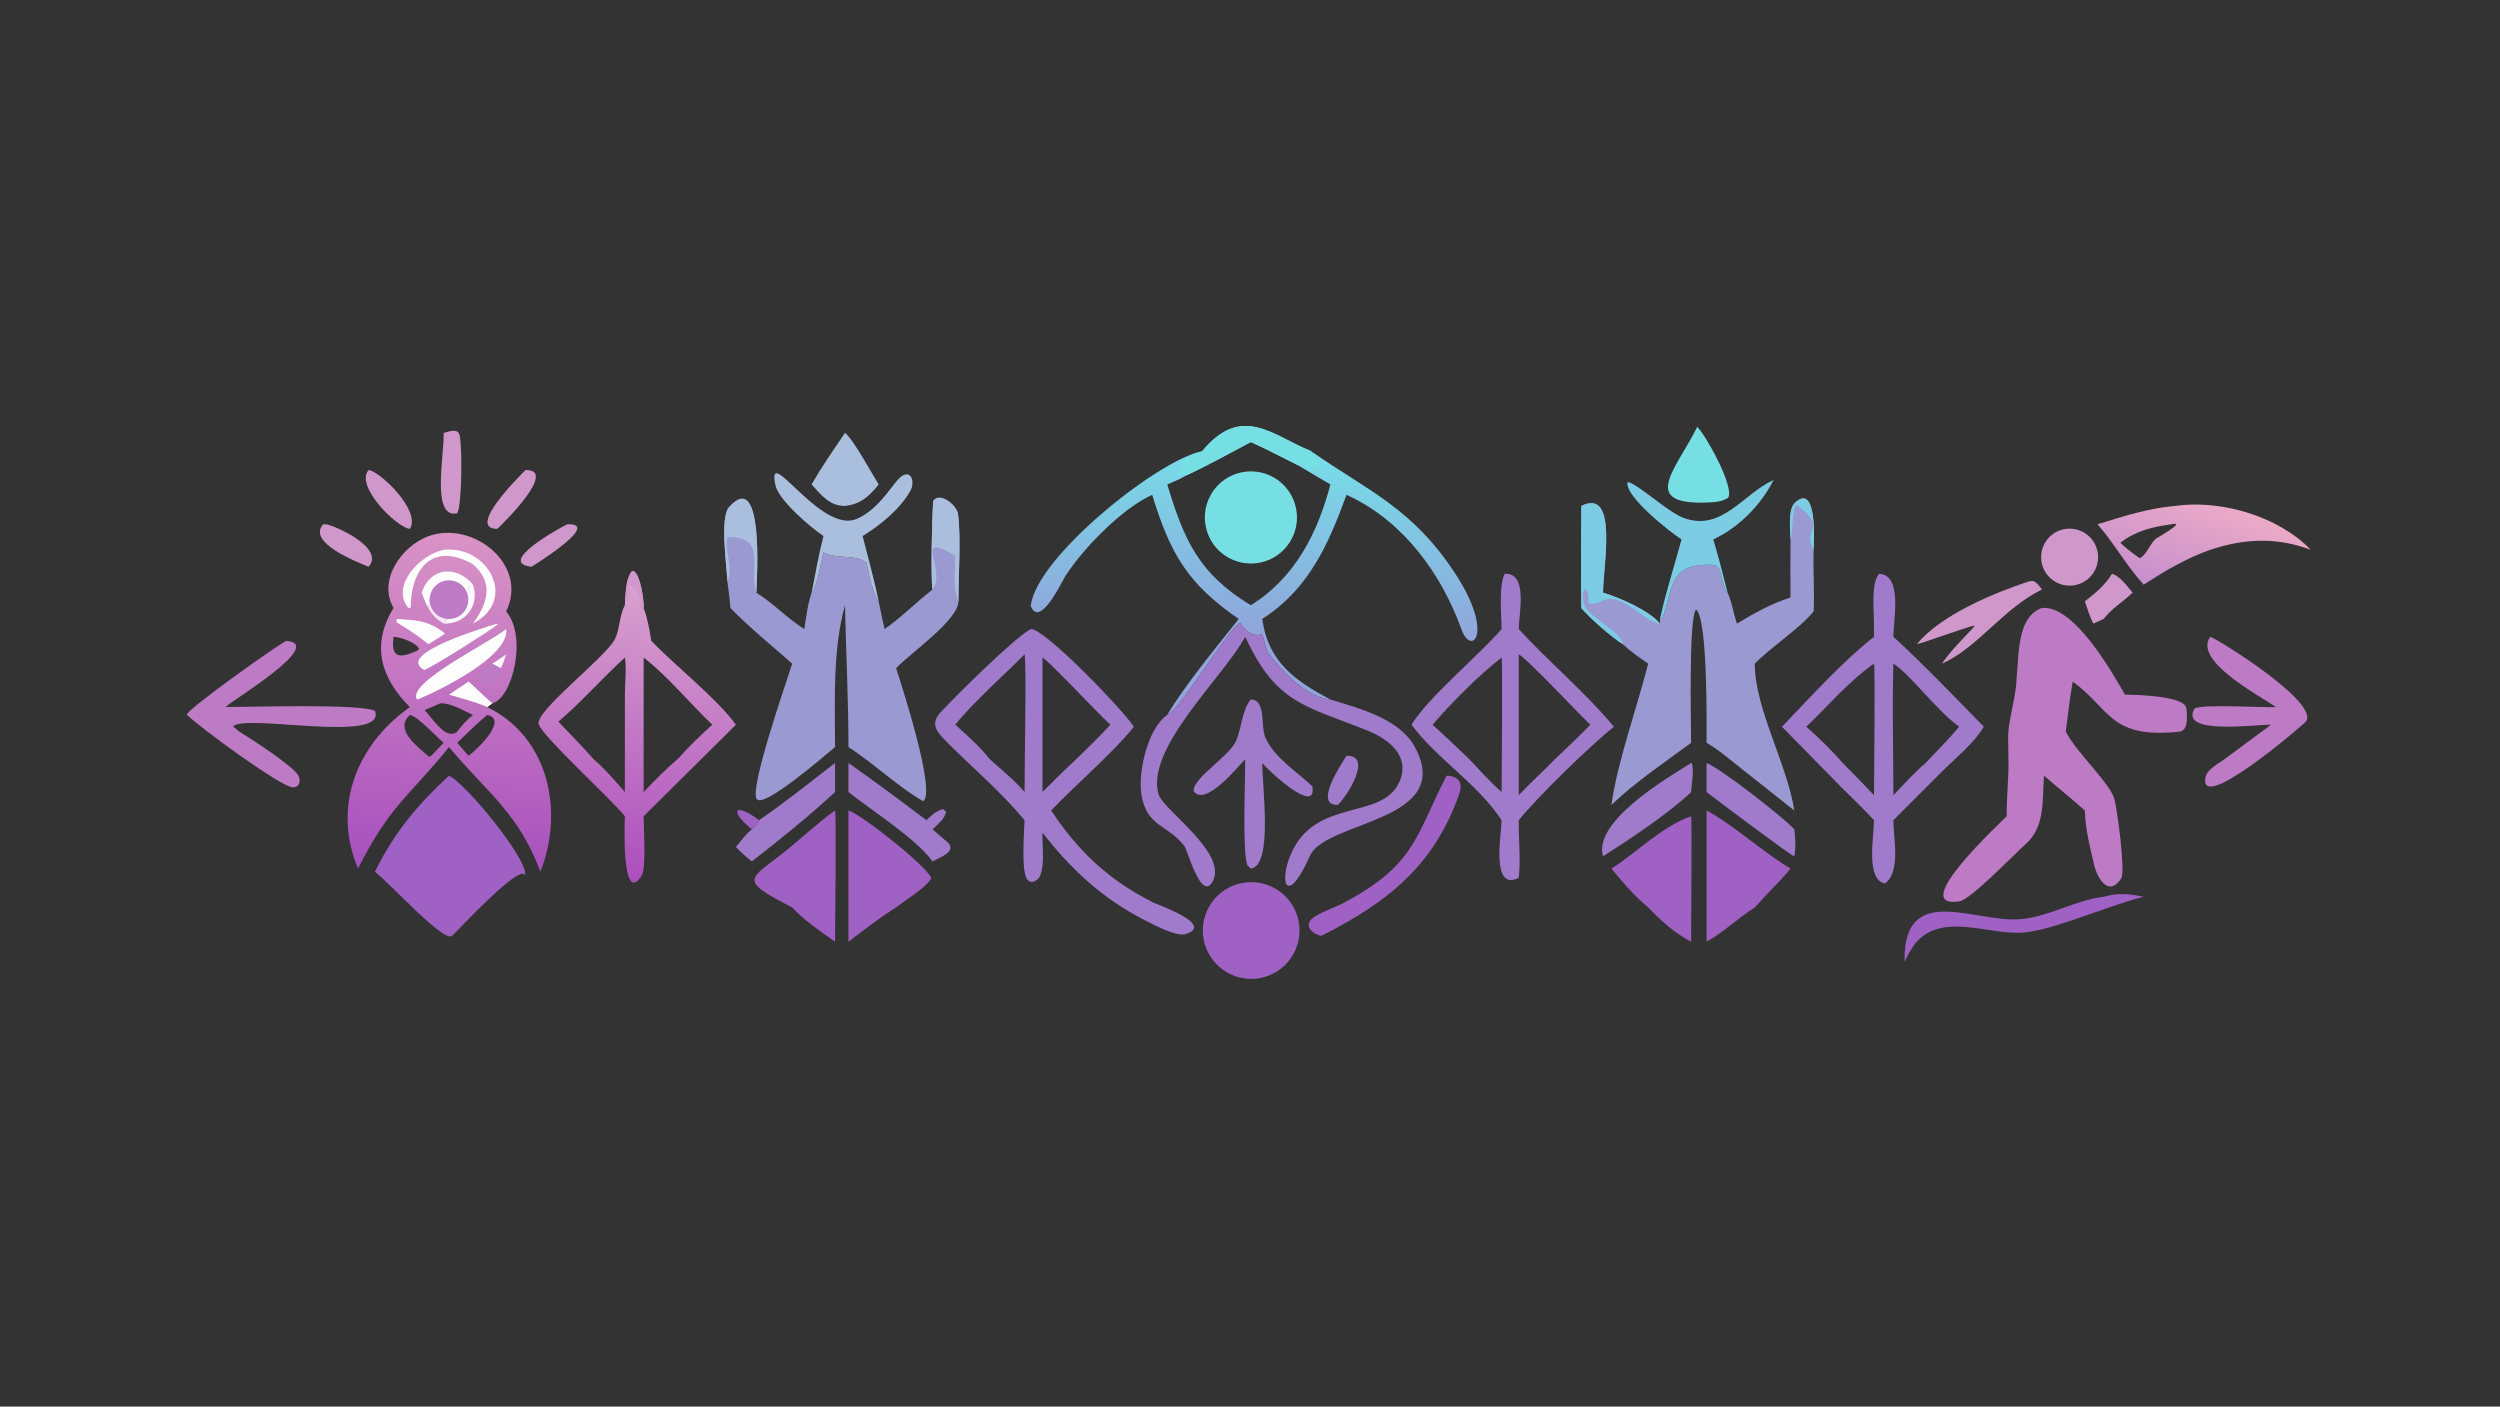<?xml version="1.0" encoding="UTF-8"?> <svg xmlns="http://www.w3.org/2000/svg" xmlns:xlink="http://www.w3.org/1999/xlink" width="3839" height="2160" viewBox="0 0 3839 2160"><rect x="0" y="0" width="3839" height="2160" fill="#333333" stroke="none"/><defs><linearGradient id="gradient_0" gradientUnits="userSpaceOnUse" x1="162.04" y1="316.099" x2="170.864" y2="194.943"><stop offset="0" stop-color="#A750BE"></stop><stop offset="1" stop-color="#D993C5"></stop></linearGradient></defs><path fill="url(#gradient_0)" transform="matrix(4.219 0 0 4.219 6.10352e-05 0)" d="M143.233 221.283C137.41 211.172 146.197 198.818 155.783 195.216C171.823 189.191 192.586 205.366 184.231 222.529C191.999 231.771 186.568 254.05 179.206 256.004L177.343 257.356C199.923 268.393 205.326 295.462 196.678 317.299C188.811 295.95 177.184 288.405 163.429 271.916C148.932 289.838 141.991 292.95 130.312 316.15C120.89 293.734 129.695 271.13 149.175 257.356C138.506 246.69 135.008 234.725 143.233 221.283ZM166.416 266.265C168.164 263.941 169.85 262.047 172.15 260.244C168.961 258.757 163.879 255.732 160.273 256.004L154.533 258.455C157.289 261.161 162.258 269.775 166.416 266.265ZM166.416 270.361C167.785 271.932 169.12 273.556 170.54 275.079C172.866 273.485 185.404 261.889 177.343 260.244C173.413 263.4 170.06 266.911 166.416 270.361ZM161.486 270.361C158.837 268.215 151.969 260.57 149.175 260.244C143.401 265.495 151.819 271.59 155.826 275.179L156.055 275.383C156.433 275.318 156.67 275.324 156.976 275.079L161.486 270.361ZM151.77 236.883L152.56 236.155C151.461 233.862 145.916 231.919 143.233 231.769C142.164 239.847 145.68 239.568 151.77 236.883Z"></path><path fill="#FEFEFE" transform="matrix(4.219 0 0 4.219 6.10352e-05 0)" d="M170.54 248.074C173.506 250.628 176.182 253.481 179.206 256.004L177.343 257.356C172.917 255.405 168.059 254.217 163.429 252.83L170.54 248.074Z"></path><path fill="#BD7AC5" transform="matrix(4.219 0 0 4.219 6.10352e-05 0)" d="M153.448 215.706C156.632 206.28 166.258 205.671 172.15 212.782C174.71 220.26 169.483 227.241 161.486 226.975C158.82 225.464 157.417 223.947 155.904 221.283C154.857 219.523 154.176 217.612 153.448 215.706Z"></path><path fill="#FEFEFE" transform="matrix(4.219 0 0 4.219 6.10352e-05 0)" d="M153.448 215.706C156.632 206.28 166.258 205.671 172.15 212.782L170.841 213.079C170.376 214.055 170.526 215.069 170.089 215.992C169.041 212.901 166.007 210.935 162.758 211.241C159.509 211.548 156.896 214.047 156.445 217.279L155.904 221.283C154.857 219.523 154.176 217.612 153.448 215.706Z"></path><path fill="#FDF8FD" transform="matrix(4.219 0 0 4.219 6.10352e-05 0)" d="M172.15 212.782C174.71 220.26 169.483 227.241 161.486 226.975L162.999 225.286C165.34 225.426 167.596 224.392 169.018 222.527C170.441 220.663 170.842 218.213 170.089 215.992C170.526 215.069 170.376 214.055 170.841 213.079L172.15 212.782Z"></path><path fill="#F7E5F6" transform="matrix(4.219 0 0 4.219 6.10352e-05 0)" d="M155.904 221.283L156.445 217.279C156.173 219.226 156.726 221.197 157.97 222.717C159.215 224.238 161.038 225.169 162.999 225.286L161.486 226.975C158.82 225.464 157.417 223.947 155.904 221.283Z"></path><path fill="#FEFEFE" transform="matrix(4.219 0 0 4.219 6.10352e-05 0)" d="M184.231 228.961C185.797 240.07 152.501 254.68 151.77 254.6C147.848 248.539 178.129 233.988 184.231 228.961Z"></path><path fill="#FEFEFE" transform="matrix(4.219 0 0 4.219 6.10352e-05 0)" d="M161.486 200.118C177.352 198.314 188.797 218.196 172.15 226.975C177.472 219.487 179.906 212.218 172.15 205.396C157.597 197.082 149.548 206.737 149.458 221.282L148.576 221.196C142.275 213.479 152.332 202.109 161.486 200.118Z"></path><path fill="#FEFEFE" transform="matrix(4.219 0 0 4.219 6.10352e-05 0)" d="M180.999 226.975L181.085 227.343C178.353 229.554 157.019 243.051 154.401 243.871L153.448 243.206C145.825 237.517 176.123 228.446 180.999 226.975Z"></path><path fill="#FEFEFE" transform="matrix(4.219 0 0 4.219 6.10352e-05 0)" d="M144.322 225.27C151.588 225.79 155.727 225.664 161.982 230.568L160.273 231.769C158.851 232.71 157.36 233.568 155.904 234.457C152.155 231.32 148.534 229.056 144.405 226.512L144.322 225.27Z"></path><path fill="#BD7AC5" transform="matrix(4.219 0 0 4.219 6.10352e-05 0)" d="M184.231 238.176C183.646 239.855 183.132 241.646 182.278 243.206C180.219 249.832 179.549 253.273 173.729 245.985C173.806 245.089 178.011 242.681 178.951 241.792L179.206 241.546C180.879 240.435 182.617 239.368 184.231 238.176Z"></path><path fill="#FDF8FD" transform="matrix(4.219 0 0 4.219 6.10352e-05 0)" d="M184.231 238.176C183.646 239.855 183.132 241.646 182.278 243.206L179.206 241.546C180.879 240.435 182.617 239.368 184.231 238.176Z"></path><defs><linearGradient id="gradient_1" gradientUnits="userSpaceOnUse" x1="456.293" y1="231.036" x2="458.91" y2="167.507"><stop offset="0" stop-color="#91A4DB"></stop><stop offset="1" stop-color="#77DBE8"></stop></linearGradient></defs><path fill="url(#gradient_1)" transform="matrix(4.219 0 0 4.219 6.10352e-05 0)" d="M437.618 164.15C452.029 146.714 463.42 158.712 477.098 164.15C498.424 179.015 514.166 184.933 529.899 209.124C543.957 230.743 535.53 239.099 531.925 229.074C524.69 208.955 510.94 189.968 491.165 180.609L490.09 180.111C483.594 197.964 476.314 214.515 459.42 225.27C461.528 240.89 471.427 247.817 484.223 254.6C475.511 253.749 467.094 244.725 461.981 238.206C460.36 236.141 460.512 233.047 459.21 230.822C456.245 232.16 452.588 229.237 451.414 226.647C447.187 228.673 429.312 258.572 424.863 260.244C430.291 250.638 443.877 234.041 450.876 225.27C432.189 212.527 425.875 201.331 419.365 180.111C408.484 184.969 394.259 199.583 387.818 209.587C386.595 211.485 378.503 228.824 375.18 220.602C376.786 203.336 420.736 167.77 437.618 164.15ZM431.819 173.01C429.649 174.359 427.196 175.302 424.863 176.334C430.993 196.754 436.424 208.848 455.251 220.288C471.297 210.402 479.617 193.961 484.223 176.334L472.025 169.122C466.448 166.396 460.937 163.388 455.251 160.909C447.494 164.995 439.777 169.333 431.819 173.01Z"></path><path fill="#75DFE3" transform="matrix(4.219 0 0 4.219 6.10352e-05 0)" d="M451.914 171.912C460.969 170.046 469.825 175.862 471.713 184.914C473.601 193.966 467.809 202.839 458.765 204.75C449.687 206.669 440.778 200.85 438.883 191.766C436.987 182.682 442.827 173.785 451.914 171.912Z"></path><path fill="#75DFE3" transform="matrix(4.219 0 0 4.219 6.10352e-05 0)" d="M437.618 164.15C452.029 146.714 463.42 158.712 477.098 164.15L476.413 164.7C476.934 165.312 480.981 168.771 480.99 169.122C479.706 169.819 478.433 170.485 477.098 171.08C475.733 170.22 474.175 168.986 472.566 168.795L472.025 169.122C466.448 166.396 460.937 163.388 455.251 160.909C447.494 164.995 439.777 169.333 431.819 173.01L431.064 172.618L428.733 173.422L428.594 172.202C430.302 171.025 431.012 168.675 431.819 166.831C433.4 165.802 435.421 165.39 437.222 164.872L437.618 164.15Z"></path><path fill="#9A99D1" transform="matrix(4.219 0 0 4.219 6.10352e-05 0)" d="M339.407 214.572C338.697 211.022 339.232 186.471 339.697 182.264C342.124 178.933 348.255 183.875 348.688 187.09C349.827 195.535 348.817 209.769 348.856 218.867C348.775 225.752 331.148 237.864 326.15 243.206C328.221 249.518 340.732 288.105 336.07 291.634C327.76 287.11 317.642 277.532 308.818 271.916C308.832 254.659 307.906 237.523 307.555 220.288C303.017 236.556 303.909 255.142 303.932 271.916C300.614 274.633 277.514 294.787 275.345 290.729C272.95 286.246 286.06 248.794 288.336 241.546C280.846 234.905 272.806 228.456 265.837 221.283C265.603 218.023 265.192 214.811 264.74 211.575C264.402 204.839 262.047 188.338 265.326 184.635C278.081 170.228 275.53 210.241 275.272 215.706C281.519 219.605 286.532 225.067 292.744 228.961C293.445 224.664 293.953 219.792 295.421 215.706C297.584 213.239 298.84 204.52 299.733 201.007L300.12 201.215C304.595 203.572 311.7 201.722 315.34 204.728C316.041 208.204 317.825 216.733 319.813 218.867C320.479 222.245 321.206 225.603 321.966 228.961C328.114 224.69 333.473 219.178 339.407 214.572Z"></path><path fill="#AABEDE" transform="matrix(4.219 0 0 4.219 6.10352e-05 0)" d="M339.407 214.572C338.697 211.022 339.232 186.471 339.697 182.264C342.124 178.933 348.255 183.875 348.688 187.09C349.827 195.535 348.817 209.769 348.856 218.867C346.742 214.233 347.641 207.421 347.697 202.352C331.75 192.633 344.863 208.057 339.407 214.572Z"></path><path fill="#AABEDE" transform="matrix(4.219 0 0 4.219 6.10352e-05 0)" d="M264.74 211.575C264.402 204.839 262.047 188.338 265.326 184.635C278.081 170.228 275.53 210.241 275.272 215.706C272.307 206.713 279.559 195.362 264.766 195.469C263.454 200.885 267.212 206.135 264.74 211.575Z"></path><path fill="#9A99D1" transform="matrix(4.219 0 0 4.219 6.10352e-05 0)" d="M651.693 196.349C651.65 193.031 650.64 185.47 653.344 182.974C661.704 175.26 660.132 198.308 660.117 200.118C659.841 207.592 660.507 215.07 660.117 222.529C654.647 229.126 645.078 235.083 638.7 241.546C638.607 257.722 650.63 278.474 653.062 294.991L634.584 280.371C630.235 276.926 625.948 273.163 621.148 270.361C621.151 263.924 621.614 224.995 617.304 221.837C614.569 224.957 615.514 264.444 615.521 270.361C605.859 277.489 595.175 284.66 586.527 292.961C588.439 278.165 595.966 257.019 599.897 241.546C596.722 239.404 593.432 237.083 590.641 234.457C586.665 232.013 578.546 224.893 575.552 221.283C575.32 208.922 575.547 196.513 575.552 184.147C589.088 177.428 583.481 205.78 583.464 215.706C589.545 217.526 600.224 222.186 604.204 226.975L604.204 225.27L604.977 225.198C609.126 214.492 606.889 204.687 623.831 205.632C626.779 205.797 626.692 213.631 628.795 215.706C630.347 218.969 630.993 223.438 632.18 226.975C638.693 223.117 644.43 219.775 651.693 217.488C651.605 210.444 651.68 203.393 651.693 196.349Z"></path><path fill="#7CCCE3" transform="matrix(4.219 0 0 4.219 6.10352e-05 0)" d="M575.552 184.147C589.088 177.428 583.481 205.78 583.464 215.706C589.545 217.526 600.224 222.186 604.204 226.975C599.329 226.926 591.772 216.934 584.873 218.107C582.771 218.464 580.167 220.88 578.16 219.26C578.301 209.524 573.778 216.524 577.727 221.973C579.957 225.049 591.192 231.195 590.641 234.457C586.665 232.013 578.546 224.893 575.552 221.283C575.32 208.922 575.547 196.513 575.552 184.147Z"></path><path fill="#7CCCE3" transform="matrix(4.219 0 0 4.219 6.10352e-05 0)" d="M651.693 196.349C651.65 193.031 650.64 185.47 653.344 182.974C661.704 175.26 660.132 198.308 660.117 200.118C655.572 191.826 665.829 192.636 653.89 183.748C652.229 184.978 652.647 193.521 651.693 196.349Z"></path><path fill="#A17BCB" transform="matrix(4.219 0 0 4.219 6.10352e-05 0)" d="M375.201 228.961C380.165 228.736 408.323 257.898 412.707 264.511C404.948 274.217 391.562 285.525 382.595 294.991C392.441 309.858 403.419 320.186 419.47 328.363C421.262 329.276 442.361 336.571 431.54 339.982C428.055 341.08 419.421 336.292 416.153 334.66C401.134 326.94 389.707 316.264 379.432 303.046C379.302 307.74 380.327 314.217 378.642 318.574C377.968 320.32 375.632 321.946 374.03 320.271C371.557 317.684 372.793 302.689 372.911 298.534C364.638 288.484 354.508 279.978 345.331 270.772C341.546 266.975 338.057 263.932 342.304 259.315C348.101 253.013 369.94 231.468 375.201 228.961ZM347.697 263.782C352.097 267.733 356.566 271.656 360.242 276.314C364.448 280.131 369.259 283.942 372.911 288.286C372.858 282.066 373.672 240.166 372.911 238.176C365.49 245.646 353.862 255.961 347.697 263.782ZM379.432 288.286C383.465 284.231 387.503 280.159 391.74 276.314C395.989 272.226 400.142 268.098 404.161 263.782C399.774 259.896 381.546 240.253 379.432 239.338L379.432 288.286Z"></path><path fill="#A17BCB" transform="matrix(4.219 0 0 4.219 6.10352e-05 0)" d="M547.71 208.841C556.268 208.353 552.826 223.495 552.782 228.961C563.873 241.124 576.939 251.855 587.406 264.511C578.621 271.533 559.553 290.104 552.782 298.534C552.682 305.431 553.55 312.669 552.782 319.496C542.526 324.716 546.484 303.311 546.548 298.534C537.62 285.027 523.072 276.298 513.749 263.782C519.833 253.77 537.723 239.119 546.548 228.961C546.495 223.85 545.418 213.082 547.71 208.841ZM552.782 289.435C557.027 284.888 561.66 280.775 565.978 276.314C570.282 272.167 574.694 268.084 578.84 263.782C574.643 259.857 555.557 239.424 552.782 238.176L552.782 289.435ZM521.412 263.782C525.945 267.873 530.351 272.093 534.762 276.314C538.6 280.362 542.352 284.606 546.548 288.286C546.547 283.432 546.953 239.96 546.548 239.338C538.407 245.533 528.176 255.955 521.412 263.782Z"></path><path fill="#BD7AC5" transform="matrix(4.219 0 0 4.219 6.10352e-05 0)" d="M743.213 221.283C754.799 220.127 768.555 244.315 773.442 252.83C777.082 252.877 795.183 253.197 795.76 257.747C796.061 260.118 796.673 265.951 793.205 266.315C767.944 268.97 768.283 258.248 754.413 248.074C753.361 254.101 752.666 260.198 751.879 266.265C755.72 273.93 768.189 285.145 769.637 291.008C770.601 294.912 773.722 317.255 772.04 319.775C767.231 326.979 762.903 319.014 761.906 313.522C760.46 307.361 758.985 301.354 758.824 294.991C753.984 290.665 748.861 286.586 743.95 282.328C743.322 290.925 744.47 300.773 737.466 307.047C733.012 311.037 717.263 327.451 713.151 328.072C693.737 331.004 729.027 298.591 730.381 297.092C730.296 290.223 731.155 283.343 731.022 276.507C730.762 263.13 730.791 266.843 733.292 253.129C735.31 242.062 732.75 224.988 743.213 221.283Z"></path><defs><linearGradient id="gradient_2" gradientUnits="userSpaceOnUse" x1="224.64" y1="318.525" x2="236.721" y2="213.747"><stop offset="0" stop-color="#AC50BD"></stop><stop offset="1" stop-color="#D9A1CE"></stop></linearGradient></defs><path fill="url(#gradient_2)" transform="matrix(4.219 0 0 4.219 6.10352e-05 0)" d="M227.428 220.288C227.752 216.58 227.616 211.174 229.805 208.099L230.616 207.819C233.217 209.515 234.4 218.564 234.267 221.283C235.712 225.104 236.414 229.244 237.056 233.261C246.036 242.579 260.677 253.959 267.847 263.782L234.267 297.092C234.267 300.882 235.219 316.076 233.604 318.617C225.966 330.637 227.423 297.536 227.428 297.092C222.371 290.701 197.83 268.488 196.089 263.644C194.42 258.999 220.51 239.239 223.815 232.601C225.686 228.843 225.322 224.233 227.428 220.288ZM246.61 276.314C250.609 271.927 254.822 267.715 259.271 263.782C251.091 256.058 243.094 246.127 234.267 239.338L234.267 288.286C238.252 284.161 242.215 280.012 246.61 276.314ZM203.228 262.665C207.511 267.182 211.957 271.626 216.048 276.314C220.234 279.936 223.81 284.111 227.428 288.286L227.447 252.375C227.448 248.679 228.105 242.746 227.428 239.338C219.182 246.882 211.72 255.442 203.228 262.665Z"></path><path fill="#D098CA" transform="matrix(4.219 0 0 4.219 6.10352e-05 0)" d="M227.428 220.288C227.752 216.58 227.616 211.174 229.805 208.099L230.616 207.819C233.217 209.515 234.4 218.564 234.267 221.283L233.562 221.149C233.038 217.25 232.754 215.035 229.129 212.782C228.68 215.104 229.008 218.41 227.428 220.288Z"></path><path fill="#A17BCB" transform="matrix(4.219 0 0 4.219 6.10352e-05 0)" d="M684.014 208.841C692.502 209.437 689.197 224.931 689.138 231.769C699.683 241.39 711.934 254.15 722.063 264.511C718.44 270.545 712.012 275.679 706.991 280.642L689.138 298.534C689.084 304.73 691.989 317.572 686.012 321.56C679.029 319.994 682.042 304.902 682.086 298.534C678.28 294.355 674.055 290.441 670.078 286.413L648.589 264.511C658.832 253.86 670.513 240.87 682.086 231.769L682.06 226.232C682.047 222.078 680.948 211.927 684.014 208.841ZM670.7 277.704C674.532 281.581 678.339 285.474 682.086 289.435C682.102 284.541 682.558 242.141 682.086 241.546C673.078 247.782 665.382 256.91 657.456 264.511C662.126 268.642 666.586 273.015 670.7 277.704ZM689.138 289.435C692.952 285.458 696.684 281.308 700.856 277.704C704.944 273.349 709.277 269.118 713.077 264.511C704.872 258.611 695 245.141 689.138 241.546C688.664 257.46 689.149 273.506 689.138 289.435Z"></path><path fill="#A061C4" transform="matrix(4.219 0 0 4.219 6.10352e-05 0)" d="M163.429 282.328C169.3 284.942 191.852 312.25 191.16 318.429L190.177 317.937C185.203 318.758 168.843 336.357 164.576 340.588C161.857 343.493 141.896 321.491 136.467 317.299C143.311 303.26 152.008 292.805 163.429 282.328Z"></path><path fill="#A17BCB" transform="matrix(4.219 0 0 4.219 6.10352e-05 0)" d="M424.863 260.244C429.312 258.572 447.187 228.673 451.414 226.647C452.588 229.237 456.245 232.16 459.21 230.822C460.512 233.047 460.36 236.141 461.981 238.206C467.094 244.725 475.511 253.749 484.223 254.6C494.774 257.873 509.441 261.552 515.041 272.009C529.555 299.112 482.536 298.667 476.821 311.437C468.44 330.162 465.381 321.422 469.766 311.06C478.624 290.126 502.907 298.768 509.272 284.727C513.513 275.37 505.713 269.121 497.747 265.925C474.814 256.723 464.507 256.154 453.23 231.769C445.346 246.408 416.878 272.282 421.671 289.088C423.295 294.781 446.964 310.426 441.396 320.797C437.284 328.455 432.203 309.448 431.147 308.043C425.02 299.887 417.209 301.17 415.406 288.864C414.222 280.783 417.867 264.798 424.863 260.244Z"></path><defs><linearGradient id="gradient_3" gradientUnits="userSpaceOnUse" x1="805.695" y1="183.134" x2="794.165" y2="215.995"><stop offset="0" stop-color="#EBAAC7"></stop><stop offset="1" stop-color="#C78FCD"></stop></linearGradient></defs><path fill="url(#gradient_3)" transform="matrix(4.219 0 0 4.219 6.10352e-05 0)" d="M791.619 184.147C808.419 181.738 829.383 187.962 841.069 200.118C828.775 195.485 816.823 195.958 804.474 200.118C795.644 203.205 788.059 207.788 780.206 212.782C773.579 205.372 768.851 196.822 763.429 190.825C772.829 187.962 781.765 184.991 791.619 184.147ZM771.74 197.579C773.614 199.357 775.533 200.857 777.628 202.352L778.751 203.129C780.945 202.47 782.596 197.933 784.447 196.278C785.159 195.64 796.314 189.538 790.278 190.825C783.516 191.75 777.223 193.226 771.74 197.579Z"></path><path fill="#A061C4" transform="matrix(4.219 0 0 4.219 6.10352e-05 0)" d="M450.774 321.691C460.131 319.146 469.784 324.65 472.361 334.001C474.938 343.351 469.468 353.025 460.129 355.635C450.744 358.258 441.015 352.754 438.425 343.358C435.835 333.961 441.371 324.249 450.774 321.691Z"></path><path fill="#BD7AC5" transform="matrix(4.219 0 0 4.219 6.10352e-05 0)" d="M104.156 233.261C118.756 234.293 84.922 254.676 82.423 257.042L82.095 257.356C90.229 257.347 132.101 256.013 136.53 258.812C140.619 270.862 88.826 259.574 84.829 264.433L87.062 266.265C91.033 268.656 106.633 278.755 108.554 282.221C109.66 284.216 108.994 286.727 106.431 286.559C102.06 286.273 72.026 264.338 67.995 260.08C68.746 257.659 99.964 235.5 104.156 233.261Z"></path><path fill="#A061C4" transform="matrix(4.219 0 0 4.219 6.10352e-05 0)" d="M308.818 294.991C314.116 296.732 338.118 315.983 338.922 319.657C337.393 322.914 329.228 327.775 326.15 330.269C320.179 334.013 314.44 338.491 308.818 342.75L308.818 294.991Z"></path><path fill="#BD7AC5" transform="matrix(4.219 0 0 4.219 6.10352e-05 0)" d="M804.474 231.769C807.377 232.684 845.379 256.342 839.074 262.843C837.675 264.286 799.723 296.944 802.782 282.702C803.339 280.108 807.631 277.754 809.664 276.314L826.584 263.782C821.564 263.595 792.801 267.784 798.804 257.801C802.666 256.26 822.651 257.569 828.393 257.356C821.751 252.803 798.226 240.443 804.474 231.769Z"></path><path fill="#A061C4" transform="matrix(4.219 0 0 4.219 6.10352e-05 0)" d="M621.148 294.991C630.653 300.076 641.543 310.053 651.693 316.15C647.7 321.052 642.902 325.502 638.7 330.269C632.625 334.108 627.434 339.25 621.148 342.75L621.148 294.991Z"></path><path fill="#A061C4" transform="matrix(4.219 0 0 4.219 6.10352e-05 0)" d="M303.932 294.991C304.449 295.7 303.93 337.793 303.932 342.75C298.555 338.914 292.821 335.143 288.336 330.269C268.073 319.992 272.962 320.13 285.662 309.965C291.794 305.057 297.541 299.543 303.932 294.991Z"></path><path fill="#A061C4" transform="matrix(4.219 0 0 4.219 6.10352e-05 0)" d="M615.521 297.092C615.863 297.506 615.52 338.209 615.521 342.75C609.781 339.856 604.294 334.921 599.897 330.269C594.777 326.019 590.693 321.295 586.527 316.15C595.946 310.105 604.932 300.79 615.521 297.092Z"></path><path fill="#A17BCB" transform="matrix(4.219 0 0 4.219 6.10352e-05 0)" d="M455.251 254.6C460.919 254.546 458.741 264.346 460.552 268.442C463.808 275.808 472.007 280.85 477.637 286.162C479.54 297.035 461.821 280.695 459.42 277.704C459.388 286.047 463.432 315.199 455.251 316.15L454.009 314.923C452.129 310.242 453.275 283.451 453.23 276.314C450.415 279.237 438.701 293.737 434.474 288.023C433.927 283.304 447.335 275.399 449.875 269.742C451.904 265.222 452.103 258.177 455.251 254.6Z"></path><path fill="#AABEDE" transform="matrix(4.219 0 0 4.219 6.10352e-05 0)" d="M299.733 195.101C294.924 191.932 283.43 182.031 282.257 176.689C278.701 160.49 298.567 194.465 311.796 188.876C320.693 185.118 325.543 174.53 328.638 173.027C332.149 171.321 332.73 175.944 331.566 178.208C328.09 184.966 320.332 191.215 313.963 195.101C315.942 202.982 318.226 210.903 319.813 218.867C317.825 216.733 316.041 208.204 315.34 204.728C311.7 201.722 304.595 203.572 300.12 201.215L299.733 201.007C298.84 204.52 297.584 213.239 295.421 215.706C296.741 208.865 297.967 201.833 299.733 195.101Z"></path><path fill="#A061C4" transform="matrix(4.219 0 0 4.219 6.10352e-05 0)" d="M526.516 282.328C530.896 282.513 532.605 284.784 531.116 289.009C521.918 315.106 504.959 328.528 480.99 340.588C478.127 340.276 474.507 337.176 477.427 334.451C479.597 332.426 485.814 330.315 488.742 328.779C515.189 314.905 515.267 304.202 526.312 282.716L526.516 282.328Z"></path><path fill="#7CCCE3" transform="matrix(4.219 0 0 4.219 6.10352e-05 0)" d="M612.025 196.349C608.21 193.917 591.217 180.65 592.392 175.468C595.438 175.565 606.9 186.249 612.568 188.426C626.623 193.825 634.535 179.603 645.562 174.687C640.762 183.991 633.052 191.869 623.576 196.349C625.552 202.73 627.124 209.24 628.795 215.706C626.692 213.631 626.779 205.797 623.831 205.632C606.889 204.687 609.126 214.492 604.977 225.198L604.204 225.27C606.271 215.609 609.455 205.906 612.025 196.349Z"></path><path fill="#A061C4" transform="matrix(4.219 0 0 4.219 6.10352e-05 0)" d="M765.665 326.413C770.954 324.895 774.935 325.276 780.206 326.413C766.263 329.89 747.007 338.808 735.922 339.461C723.563 340.19 707.342 332.197 697.658 342.75C695.747 344.947 694.501 347.437 693.201 350.014C692.671 320.7 718.716 335.916 735.16 334.57C745.945 333.688 755.077 327.661 765.665 326.413Z"></path><path fill="#A17BCB" transform="matrix(4.219 0 0 4.219 6.10352e-05 0)" d="M308.818 277.704C318.418 284.461 327.83 291.451 337.192 298.534C339.133 296.591 340.513 295.362 343.153 294.484L344.352 295.427C343.992 297.97 341.16 300.143 339.407 301.849L345.028 306.697C348.342 310.014 341.798 312.188 339.407 313.522C333.589 305.366 317.181 294.929 308.818 288.286L308.818 277.704Z"></path><path fill="#A17BCB" transform="matrix(4.219 0 0 4.219 6.10352e-05 0)" d="M303.932 277.704L303.932 288.286C294.404 297.096 283.904 305.568 273.652 313.522C271.565 311.868 269.676 310.217 267.847 308.271C269.654 306.139 271.456 303.577 273.652 301.849C274.73 300.787 275.591 299.898 276.286 298.534C285.767 292.002 294.828 284.751 303.932 277.704Z"></path><path fill="#75DFE3" transform="matrix(4.219 0 0 4.219 6.10352e-05 0)" d="M617.729 155.376C620.473 157.747 631.332 176.998 629.043 181.116C626.4 183.047 622.521 182.791 619.38 182.964C597.03 183.062 610.658 169.944 617.729 155.376Z"></path><path fill="#AABEDE" transform="matrix(4.219 0 0 4.219 6.10352e-05 0)" d="M307.555 157.565C310.452 159.641 317.257 172.255 319.813 176.334C316.326 180.671 313.25 183.515 307.555 184.147C301.982 184.208 298.875 180.155 295.421 176.334C299.062 169.844 303.393 163.726 307.555 157.565Z"></path><path fill="#A17BCB" transform="matrix(4.219 0 0 4.219 6.10352e-05 0)" d="M621.148 277.704C626.194 279.631 649.185 297.511 653.062 301.849C653.53 305.212 653.66 308.318 653.062 311.677C651.945 311.54 623.858 290.404 621.148 288.286L621.148 277.704Z"></path><path fill="#A17BCB" transform="matrix(4.219 0 0 4.219 6.10352e-05 0)" d="M615.521 277.704L615.742 277.781C616.708 279.766 615.653 285.836 615.521 288.286C607.58 295.934 592.719 305.768 583.464 311.677C579.808 299.253 605.67 283.816 615.521 277.704Z"></path><path fill="#D098CA" transform="matrix(4.219 0 0 4.219 6.10352e-05 0)" d="M738.555 211.575L740.059 211.488C741.455 212.01 742.31 213.435 743.213 214.572C729.376 221.197 719.674 235.96 706.802 241.546C709.925 236.968 713.973 233.002 717.745 228.961L718.774 227.752C717.964 227.363 700.501 233.914 697.658 234.457C706.428 223.815 725.628 215.838 738.555 211.575Z"></path><path fill="#D098CA" transform="matrix(4.219 0 0 4.219 6.10352e-05 0)" d="M750.349 192.827C753.939 191.768 757.821 192.724 760.508 195.33C763.195 197.936 764.271 201.788 763.324 205.409C762.377 209.031 759.553 211.862 755.935 212.818C750.449 214.267 744.817 211.042 743.29 205.576C741.763 200.111 744.908 194.432 750.349 192.827Z"></path><path fill="#D098CA" transform="matrix(4.219 0 0 4.219 6.10352e-05 0)" d="M161.486 157.565C163.428 157.049 166.63 155.744 167.285 158.369C168.275 162.339 168.198 183.649 166.416 186.83C156.826 188.866 161.76 165.676 161.486 157.565Z"></path><path fill="#D098CA" transform="matrix(4.219 0 0 4.219 6.10352e-05 0)" d="M191.279 171.08C203.12 170.793 183.398 190.281 180.999 192.501C169.527 192.507 189.256 173.144 191.279 171.08Z"></path><path fill="#D098CA" transform="matrix(4.219 0 0 4.219 6.10352e-05 0)" d="M768.703 208.841C771.659 209.658 774.29 213.476 776.221 215.706C772.641 219.133 768.824 221.26 765.665 225.27L761.906 226.975C760.613 224.358 759.736 221.632 758.824 218.867C762.583 215.966 766.208 212.944 768.703 208.841Z"></path><path fill="#D098CA" transform="matrix(4.219 0 0 4.219 6.10352e-05 0)" d="M134.169 171.08C138.119 171.438 153.399 185.845 149.175 192.501C144.111 191.86 129.08 176.703 134.169 171.08Z"></path><path fill="#D098CA" transform="matrix(4.219 0 0 4.219 6.10352e-05 0)" d="M206.424 190.825C219.289 190.269 194.666 205.517 193.463 206.293C180.325 204.813 204.364 191.862 206.424 190.825Z"></path><path fill="#D098CA" transform="matrix(4.219 0 0 4.219 6.10352e-05 0)" d="M117.619 190.825C117.862 190.823 118.105 190.821 118.348 190.833L118.667 190.852C121.18 190.99 140.367 199.266 134.169 206.293C129.444 204.324 111.74 197.442 117.619 190.825Z"></path><path fill="#A17BCB" transform="matrix(4.219 0 0 4.219 6.10352e-05 0)" d="M490.09 275.079C499.897 274.877 490.112 290.108 486.93 292.961C478.011 293.198 488.086 278.345 490.09 275.079Z"></path><path fill="#A061C4" transform="matrix(4.219 0 0 4.219 6.10352e-05 0)" d="M273.652 301.849C265.008 294.854 267.641 291.944 276.286 298.534C275.591 299.898 274.73 300.787 273.652 301.849Z"></path></svg> 